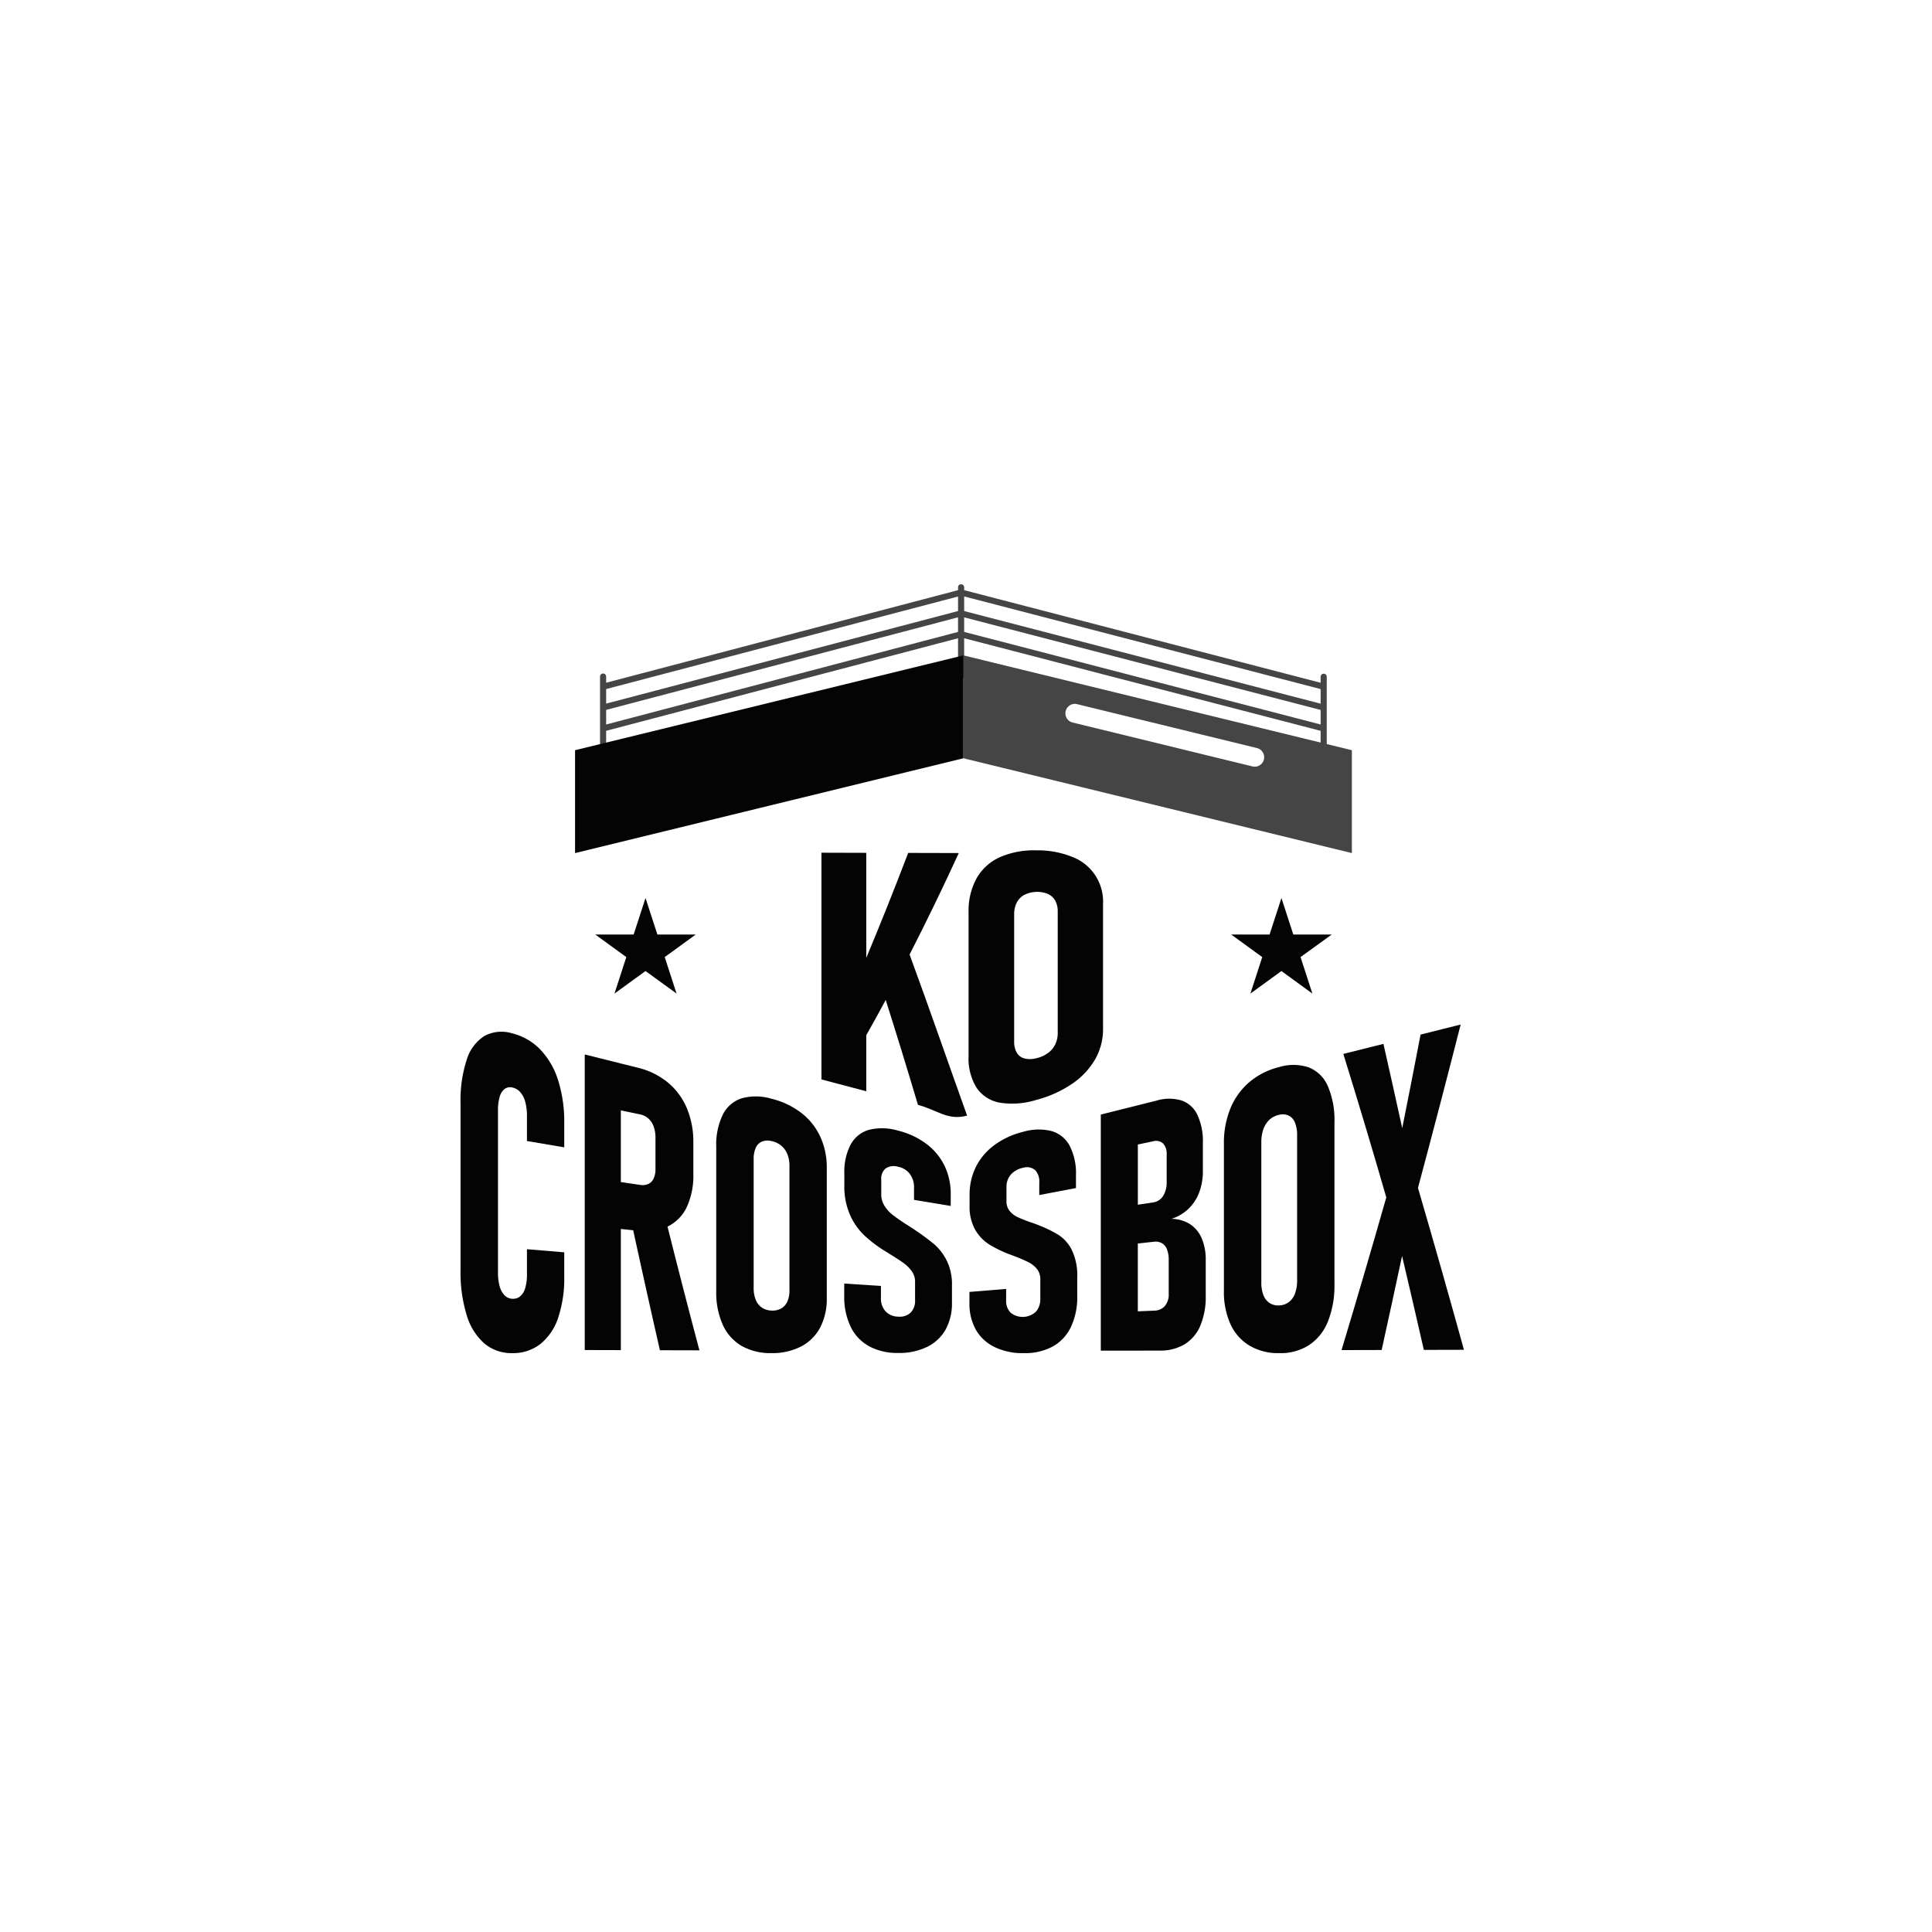 <?xml version="1.0" encoding="UTF-8"?>
<svg xmlns="http://www.w3.org/2000/svg" xmlns:xlink="http://www.w3.org/1999/xlink" width="172" height="172" viewBox="0 0 172 172">
  <defs>
    <clipPath id="a">
      <rect width="89.333" height="68.464" fill="none"></rect>
    </clipPath>
    <clipPath id="c">
      <rect width="172" height="172"></rect>
    </clipPath>
  </defs>
  <g id="b" clip-path="url(#c)">
    <g transform="translate(41 52)">
      <g clip-path="url(#a)">
        <path d="M99.89,7.979a.273.273,0,0,0-.273.273v.532L67.882.541V.273a.273.273,0,0,0-.545,0V.542L36.01,8.782v-.53a.273.273,0,1,0-.545,0v7.935a.273.273,0,1,0,.545,0V13.063l31.326-8.24V8.209a.273.273,0,0,0,.545,0V4.822l31.736,8.242v3.123a.273.273,0,1,0,.545,0V8.252a.273.273,0,0,0-.272-.273m-.273,1.368v1.3L67.882,2.4V1.1ZM67.337,1.106V2.4L36.01,10.641V9.346ZM36.01,12.5V11.2l31.326-8.24V4.259ZM67.882,4.258V2.963l31.736,8.242V12.5Z" transform="translate(-23.046 -0.001)" fill="#464545"></path>
        <path d="M63.694,18.121,29.115,26.564v9.16l34.579-8.443Z" transform="translate(-18.92 -11.776)" fill="#040405"></path>
        <path d="M127.866,18.122v9.16l34.579,8.442v-9.16Zm25.728,9.885L137.584,24.1a.841.841,0,1,1,.4-1.635l16.011,3.909a.841.841,0,0,1-.4,1.635" transform="translate(-83.092 -11.776)" fill="#464545"></path>
        <path d="M200.4,79.811l1.056,3.251h3.418L202.1,85.071l1.056,3.25L200.4,86.312l-2.765,2.009,1.056-3.25-2.765-2.009h3.418Z" transform="translate(-127.317 -51.864)" fill="#040405"></path>
        <path d="M38.731,79.811l1.056,3.251H43.2L40.44,85.071l1.056,3.25-2.765-2.009-2.765,2.009,1.056-3.25-2.765-2.009h3.418Z" transform="translate(-22.262 -51.864)" fill="#040405"></path>
        <path d="M7.109,115.42a5.182,5.182,0,0,0-2.494-1.444,3.225,3.225,0,0,0-2.487.225,3.827,3.827,0,0,0-1.581,2.127A11.613,11.613,0,0,0,0,120.2v14.854a12.9,12.9,0,0,0,.549,4.008,5.383,5.383,0,0,0,1.58,2.525,3.75,3.75,0,0,0,2.487.853,3.944,3.944,0,0,0,2.493-.816,4.976,4.976,0,0,0,1.581-2.336,11,11,0,0,0,.542-3.673v-2.152l-3.32-.276V135.4a4.379,4.379,0,0,1-.145,1.215,1.544,1.544,0,0,1-.437.749.981.981,0,0,1-.714.236,1.02,1.02,0,0,1-.688-.3,1.8,1.8,0,0,1-.443-.8,4.456,4.456,0,0,1-.152-1.24V120.829a4.163,4.163,0,0,1,.152-1.211,1.308,1.308,0,0,1,.443-.7.833.833,0,0,1,.688-.126,1.275,1.275,0,0,1,.708.424,2.158,2.158,0,0,1,.443.88,4.82,4.82,0,0,1,.145,1.242v2.218l3.32.562v-2.152a12.26,12.26,0,0,0-.542-3.809,6.941,6.941,0,0,0-1.581-2.734" transform="translate(0.001 -73.974)" fill="#040405"></path>
        <path d="M38.971,134.909a3.657,3.657,0,0,0,1.693-1.734,6.636,6.636,0,0,0,.582-2.939c0-1.118,0-1.677,0-2.8a7.715,7.715,0,0,0-.582-3.065,5.951,5.951,0,0,0-1.686-2.279,6.624,6.624,0,0,0-2.665-1.313l-1.521-.38-1.746-.436-1.468-.367v26.313l3.214.008q0-5.393,0-10.786l1.1.118q1.163,5.344,2.378,10.678l3.518.009q-1.46-5.5-2.842-11.018l.026-.012m-4.179-10.333,1.72.36a1.561,1.561,0,0,1,.734.368,1.734,1.734,0,0,1,.469.719,2.937,2.937,0,0,1,.159,1c0,1.1,0,1.654,0,2.756a2.013,2.013,0,0,1-.159.852.982.982,0,0,1-.47.492,1.241,1.241,0,0,1-.734.089l-1.72-.254c0-2.554,0-3.83,0-6.384" transform="translate(-20.52 -77.72)" fill="#040405"></path>
        <path d="M72.582,131.725a7.055,7.055,0,0,0-2.652-1.261,4.809,4.809,0,0,0-2.652-.041,2.862,2.862,0,0,0-1.687,1.458,6.09,6.09,0,0,0-.582,2.846q0,6.438,0,12.877a7,7,0,0,0,.582,2.985,4.158,4.158,0,0,0,1.686,1.883,5.175,5.175,0,0,0,2.652.636,5.544,5.544,0,0,0,2.652-.6,4.02,4.02,0,0,0,1.687-1.687,5.558,5.558,0,0,0,.582-2.646q0-5.77,0-11.54a6.534,6.534,0,0,0-.582-2.8,5.706,5.706,0,0,0-1.686-2.113M71.528,147.5a2.452,2.452,0,0,1-.185,1.009,1.322,1.322,0,0,1-.549.621,1.566,1.566,0,0,1-.867.19,1.6,1.6,0,0,1-.86-.268,1.531,1.531,0,0,1-.542-.691,2.765,2.765,0,0,1-.185-1.066q0-5.73,0-11.461a2.376,2.376,0,0,1,.185-1,1.07,1.07,0,0,1,.542-.554,1.4,1.4,0,0,1,.86-.05,1.966,1.966,0,0,1,.866.409,1.892,1.892,0,0,1,.549.76,2.752,2.752,0,0,1,.185,1.041q0,5.531,0,11.061" transform="translate(-42.244 -84.645)" fill="#040405"></path>
        <path d="M105.533,148.649a20.665,20.665,0,0,0-1.772-1.3.417.417,0,0,1-.046-.033c-.013-.01-.029-.021-.047-.033-.105-.068-.209-.135-.311-.2s-.2-.13-.3-.189c-.512-.331-.91-.613-1.2-.841a3.145,3.145,0,0,1-.714-.8,1.869,1.869,0,0,1-.284-1.012v-1.319a1.18,1.18,0,0,1,.39-.987,1.3,1.3,0,0,1,1.1-.152,1.721,1.721,0,0,1,1.052.637,1.952,1.952,0,0,1,.377,1.224c0,.435,0,.653,0,1.088l3.267.54c0-.411,0-.617,0-1.029a5.747,5.747,0,0,0-.555-2.553,5.36,5.36,0,0,0-1.614-1.944,6.952,6.952,0,0,0-2.526-1.179,4.92,4.92,0,0,0-2.58-.071,2.7,2.7,0,0,0-1.634,1.308,5.192,5.192,0,0,0-.563,2.57c0,.425,0,.637,0,1.062a6.291,6.291,0,0,0,.5,2.623,5.736,5.736,0,0,0,1.256,1.815,11.913,11.913,0,0,0,1.825,1.393l.172.1c.035.022.068.044.1.065s.064.043.1.065c.537.33.963.6,1.276.826a3.238,3.238,0,0,1,.767.749,1.569,1.569,0,0,1,.3.938c0,.665,0,1,0,1.662a1.475,1.475,0,0,1-.39,1.094,1.408,1.408,0,0,1-1.1.362,1.561,1.561,0,0,1-1.138-.473,1.7,1.7,0,0,1-.41-1.2c0-.425,0-.637,0-1.061l-3.267-.215v1.1a6.1,6.1,0,0,0,.575,2.756,3.942,3.942,0,0,0,1.659,1.741,5.324,5.324,0,0,0,2.593.585,5.64,5.64,0,0,0,2.566-.548,3.766,3.766,0,0,0,1.634-1.541,4.831,4.831,0,0,0,.563-2.408v-1.516a4.765,4.765,0,0,0-.476-2.233,4.826,4.826,0,0,0-1.151-1.479" transform="translate(-63.404 -89.911)" fill="#040405"></path>
        <path d="M137.375,148.068a10.728,10.728,0,0,0-1.773-.873.337.337,0,0,1-.046-.02.344.344,0,0,0-.046-.02c-.105-.039-.21-.078-.311-.117s-.2-.073-.3-.1c-.511-.183-.91-.341-1.2-.477a2.038,2.038,0,0,1-.714-.548,1.332,1.332,0,0,1-.284-.878v-1.263a1.632,1.632,0,0,1,.39-1.1,1.933,1.933,0,0,1,1.1-.607,1.127,1.127,0,0,1,1.052.2,1.437,1.437,0,0,1,.377,1.105v1.123l3.267-.622v-1.155a5.349,5.349,0,0,0-.555-2.6,2.663,2.663,0,0,0-1.614-1.317,4.773,4.773,0,0,0-2.526.063,7.2,7.2,0,0,0-2.579,1.191,5.418,5.418,0,0,0-1.633,1.928,5.5,5.5,0,0,0-.563,2.5c0,.374,0,.561,0,.935a4.174,4.174,0,0,0,.5,2.169,3.821,3.821,0,0,0,1.256,1.313,10.76,10.76,0,0,0,1.825.883l.172.059c.035.014.068.027.1.041s.064.028.1.041a13.224,13.224,0,0,1,1.276.545,2.318,2.318,0,0,1,.767.609,1.412,1.412,0,0,1,.3.913v1.719a1.687,1.687,0,0,1-.39,1.169,1.725,1.725,0,0,1-2.242.1,1.46,1.46,0,0,1-.41-1.107V152.85l-3.267.269v.972a4.7,4.7,0,0,0,.575,2.4,3.829,3.829,0,0,0,1.66,1.533,5.777,5.777,0,0,0,2.592.546,5.237,5.237,0,0,0,2.566-.583,3.876,3.876,0,0,0,1.634-1.734A6.172,6.172,0,0,0,139,153.5V151.8a5.165,5.165,0,0,0-.476-2.4,3.429,3.429,0,0,0-1.15-1.33" transform="translate(-84.097 -90.102)" fill="#040405"></path>
        <path d="M170.7,142.008a3.159,3.159,0,0,0-1.646-.464,3.887,3.887,0,0,0,1.514-.886,3.951,3.951,0,0,0,.959-1.456,5.288,5.288,0,0,0,.331-1.915v-2.5a5.578,5.578,0,0,0-.483-2.491,2.452,2.452,0,0,0-1.408-1.288,3.881,3.881,0,0,0-2.222.007l-1.68.421-1.415.354-1.878.47q0,10.509,0,21.017l1.878,0,1.415,0,1.971-.005a4.137,4.137,0,0,0,2.2-.564,3.54,3.54,0,0,0,1.4-1.664,6.637,6.637,0,0,0,.477-2.644v-3.177a4.8,4.8,0,0,0-.364-1.958,2.8,2.8,0,0,0-1.045-1.253m-3.286-7.369a.937.937,0,0,1,.893.189,1.322,1.322,0,0,1,.324.991v2.411a2.27,2.27,0,0,1-.324,1.286,1.271,1.271,0,0,1-.906.567l-1.336.2c0-2.144,0-3.216,0-5.361l1.349-.284m1.4,13.579a1.6,1.6,0,0,1-.337,1.076,1.252,1.252,0,0,1-.946.418l-1.468.062c0-2.414,0-3.622,0-6.036l1.415-.157a1.171,1.171,0,0,1,.727.127,1.07,1.07,0,0,1,.456.553,2.53,2.53,0,0,1,.152.937v3.019" transform="translate(-105.77 -85.034)" fill="#040405"></path>
        <path d="M201.653,122.477a4.315,4.315,0,0,0-2.652-.034,6.479,6.479,0,0,0-2.652,1.339,6.1,6.1,0,0,0-1.686,2.336,8.1,8.1,0,0,0-.582,3.151q0,6.529,0,13.058a6.991,6.991,0,0,0,.582,3,4.309,4.309,0,0,0,1.686,1.909,5.028,5.028,0,0,0,2.652.677,4.739,4.739,0,0,0,2.652-.713,4.52,4.52,0,0,0,1.687-2.106,8.614,8.614,0,0,0,.582-3.336q0-7.2,0-14.4a7.6,7.6,0,0,0-.582-3.2,3.11,3.11,0,0,0-1.686-1.679M200.6,141.389a3.427,3.427,0,0,1-.185,1.2,1.676,1.676,0,0,1-.549.773,1.5,1.5,0,0,1-.867.3,1.4,1.4,0,0,1-.86-.219,1.471,1.471,0,0,1-.542-.7,3.073,3.073,0,0,1-.185-1.139q0-6.233,0-12.466a3.413,3.413,0,0,1,.185-1.169,2.087,2.087,0,0,1,.542-.84,1.784,1.784,0,0,1,.86-.436,1.291,1.291,0,0,1,.866.077,1.177,1.177,0,0,1,.549.634,2.989,2.989,0,0,1,.185,1.131q0,6.433,0,12.866" transform="translate(-126.12 -79.445)" fill="#040405"></path>
        <path d="M234.6,111.978l-3.571.894q-.8,4.169-1.633,8.334-.823-3.756-1.673-7.506l-3.571.894q1.976,6.367,3.826,12.773-1.942,6.812-3.985,13.594l3.571-.009q.924-4.182,1.817-8.371.987,4.177,1.939,8.362l3.571-.009q-1.995-7.221-4.093-14.413,1.946-7.259,3.8-14.541" transform="translate(-145.56 -72.767)" fill="#040405"></path>
        <path d="M99.611,77.352q2.284-4.47,4.381-9.034l-4.506-.012q-1.794,4.7-3.733,9.35V68.3l-3.99-.011V88.473l3.99,1.052c0-2,0-2.994,0-4.99.693-1.226,1.039-1.853,1.732-3.137q1.478,4.657,2.87,9.34c1.751.462,2.626,1.419,4.376.957-1.716-4.779-3.368-9.578-5.122-14.343" transform="translate(-59.632 -44.374)" fill="#040405"></path>
        <path d="M131.927,90.151a7.071,7.071,0,0,0,3.226-.23,10.257,10.257,0,0,0,3.226-1.443,6.691,6.691,0,0,0,2.051-2.173,5.406,5.406,0,0,0,.708-2.734V72.446a4.252,4.252,0,0,0-2.759-4.179,8.279,8.279,0,0,0-3.226-.576,7.538,7.538,0,0,0-3.226.622,4.5,4.5,0,0,0-2.052,1.878,5.977,5.977,0,0,0-.708,2.99V86.026a4.929,4.929,0,0,0,.708,2.793,3.14,3.14,0,0,0,2.051,1.332m1.3-16.758a2.257,2.257,0,0,1,.225-1.039,1.636,1.636,0,0,1,.66-.688,2.574,2.574,0,0,1,2.1-.1,1.419,1.419,0,0,1,.668.6,1.94,1.94,0,0,1,.225.968v10.8a2.334,2.334,0,0,1-.225,1.042,2.089,2.089,0,0,1-.668.777,2.829,2.829,0,0,1-1.054.456,2.064,2.064,0,0,1-1.046,0,1.119,1.119,0,0,1-.66-.513,1.94,1.94,0,0,1-.225-.994V73.392" transform="translate(-83.938 -43.988)" fill="#040405"></path>
      </g>
    </g>
  </g>
</svg>
